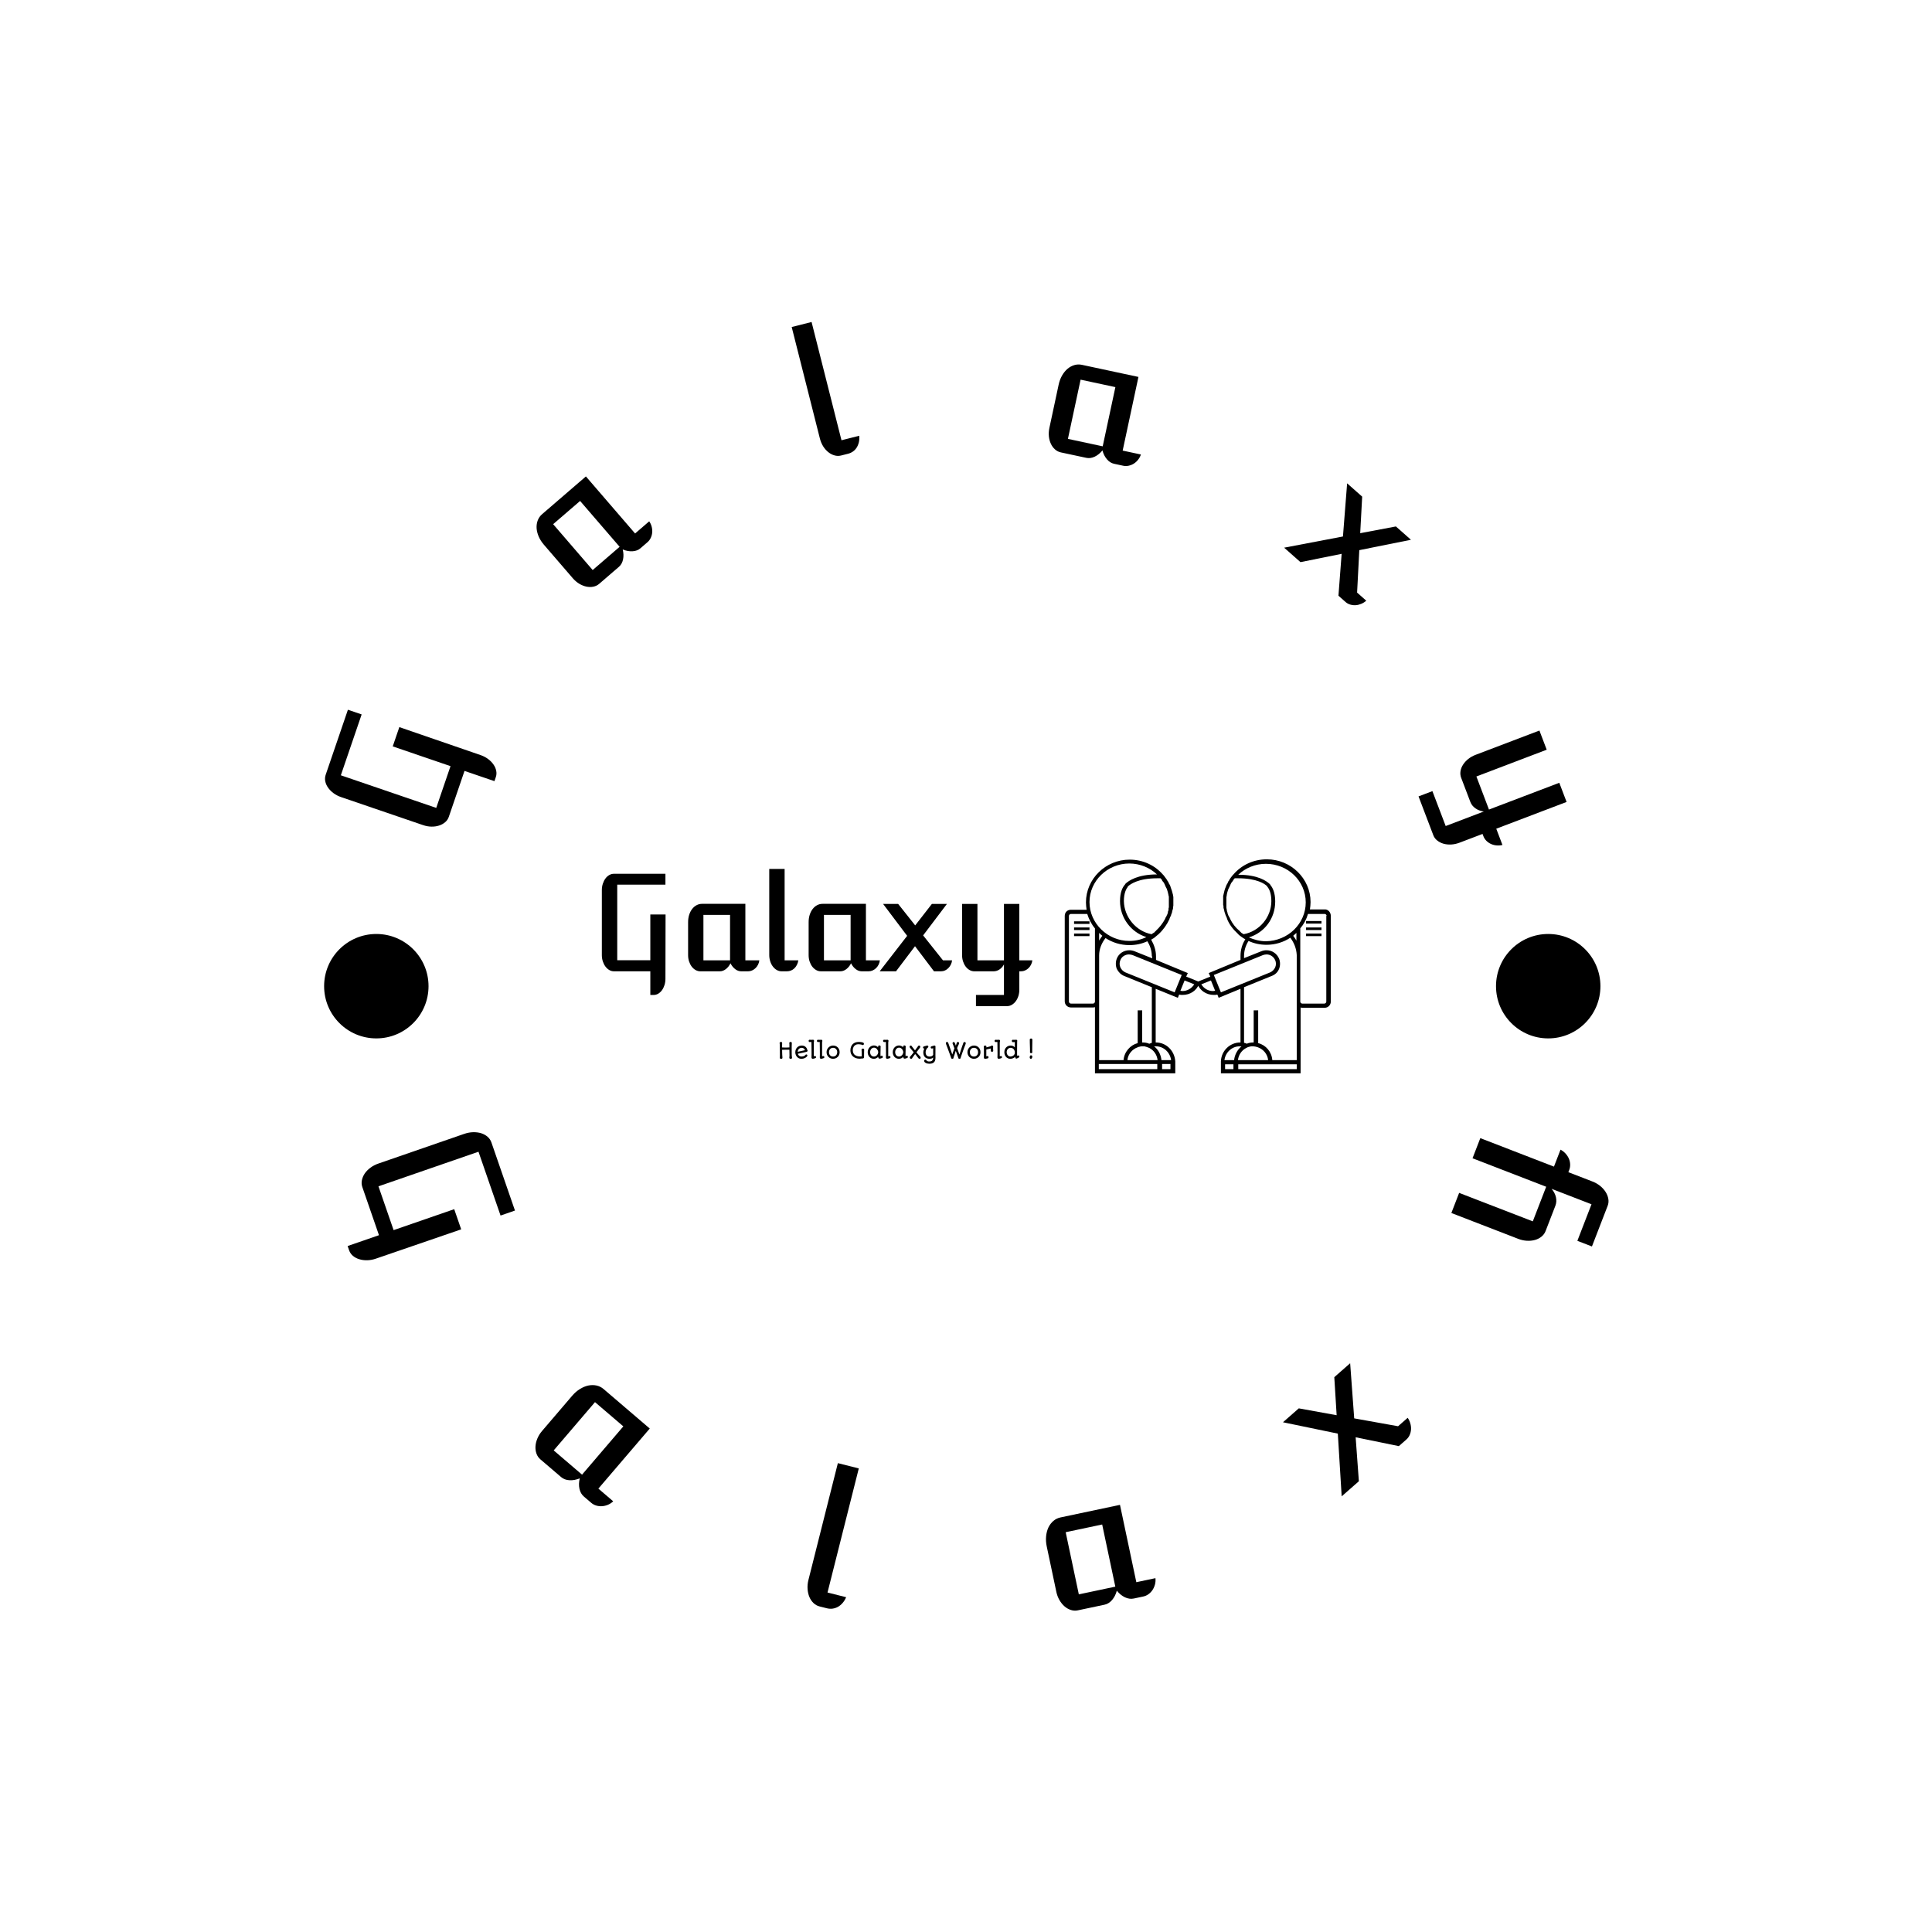 <svg xmlns="http://www.w3.org/2000/svg" version="1.1" xmlns:xlink="http://www.w3.org/1999/xlink" xmlns:svgjs="http://svgjs.dev/svgjs" width="1500" height="1500" viewBox="0 0 1500 1500"><rect width="1500" height="1500" fill="#ffffff"></rect><g transform="matrix(0.667,0,0,0.667,250,250)"><svg viewBox="0 0 280 280" data-background-color="#030000" preserveAspectRatio="xMidYMid meet" height="1500" width="1500" xmlns="http://www.w3.org/2000/svg" xmlns:xlink="http://www.w3.org/1999/xlink"><g id="tight-bounds" transform="matrix(1,0,0,1,0,0)"><svg viewBox="0 0 280 280" height="280" width="280"><g><svg viewBox="0 0 280 280" height="280" width="280"><g transform="matrix(1,0,0,1,60.804,116.75)"><svg viewBox="0 0 158.392 46.499" height="46.499" width="158.392"><g><svg viewBox="0 0 268.196 78.735" height="46.499" width="158.392"><g transform="matrix(1,0,0,1,0,3.528)"><svg viewBox="0 0 158.392 71.678" height="71.678" width="158.392"><g id="textblocktransform"><svg viewBox="0 0 158.392 71.678" height="71.678" width="158.392" id="textblock"><g><svg viewBox="0 0 158.392 50.485" height="50.485" width="158.392"><g transform="matrix(1,0,0,1,0,0)"><svg width="158.392" viewBox="4.88 -38.84 163.3 52.05" height="50.485" data-palette-color="#f9f6f2"><g class="wordmark-text-0" data-fill-palette-color="primary" id="text-0"><path d="M4.88-6.15L4.88-30.79Q4.88-32.08 5.25-33.22 5.62-34.35 6.24-35.19 6.86-36.04 7.69-36.51 8.52-36.99 9.47-36.99L9.47-36.99 29-36.99 29-32.86 10.72-32.86 10.72-4.2 23.27-4.2 23.27-21.56 29.05-21.56 29 2.86Q29 4.1 28.65 5.21 28.3 6.32 27.69 7.17 27.08 8.01 26.25 8.5 25.42 8.98 24.49 8.98L24.49 8.98 23.27 8.98 23.27 0 9.47 0Q8.52 0 7.69-0.49 6.86-0.98 6.24-1.81 5.62-2.64 5.25-3.76 4.88-4.88 4.88-6.15L4.88-6.15ZM37.6-6.13L37.6-18.68Q37.6-20.14 38-21.41 38.4-22.68 39.11-23.61 39.82-24.54 40.78-25.06 41.75-25.59 42.87-25.59L42.87-25.59 59.32-25.59 59.32-4.17 64.62-4.17Q64.52-3.32 64.15-2.55 63.77-1.78 63.19-1.22 62.62-0.66 61.89-0.33 61.15 0 60.35 0L60.35 0 57.74 0Q56.54 0 55.47-0.82 54.39-1.64 53.68-3.03L53.68-3.03Q52.98-1.64 51.9-0.82 50.83 0 49.63 0L49.63 0 42.23 0Q41.28 0 40.43-0.49 39.57-0.98 38.95-1.81 38.33-2.64 37.96-3.75 37.6-4.86 37.6-6.13L37.6-6.13ZM43.41-4.17L53.51-4.17 53.51-21.39 43.41-21.39 43.41-4.17ZM68.38-6.2L68.38-38.84 74.21-38.84 74.21-4.17 79.41-4.17Q79.27-3.2 78.86-2.42 78.46-1.64 77.89-1.1 77.31-0.56 76.59-0.28 75.87 0 75.09 0L75.09 0 73.04 0Q72.09 0 71.24-0.49 70.38-0.98 69.75-1.82 69.11-2.66 68.75-3.78 68.38-4.91 68.38-6.2L68.38-6.2ZM83.32-6.13L83.32-18.68Q83.32-20.14 83.72-21.41 84.12-22.68 84.83-23.61 85.54-24.54 86.5-25.06 87.47-25.59 88.59-25.59L88.59-25.59 105.05-25.59 105.05-4.17 110.34-4.17Q110.25-3.32 109.87-2.55 109.49-1.78 108.92-1.22 108.34-0.66 107.61-0.33 106.88 0 106.07 0L106.07 0 103.46 0Q102.26 0 101.19-0.82 100.11-1.64 99.41-3.03L99.41-3.03Q98.7-1.64 97.62-0.82 96.55 0 95.35 0L95.35 0 87.96 0Q87 0 86.15-0.49 85.3-0.98 84.67-1.81 84.05-2.64 83.68-3.75 83.32-4.86 83.32-6.13L83.32-6.13ZM89.13-4.17L99.24-4.17 99.24-21.39 89.13-21.39 89.13-4.17ZM110.27 0L120.69-13.45 111.56-25.56 117.28-25.56 123.74-17.41 130.07-25.56 135.78-25.56 126.75-13.62 134.27-4.17 137.73-4.17Q137.64-3.32 137.27-2.56 136.9-1.81 136.35-1.25 135.81-0.68 135.09-0.34 134.37 0 133.58 0L133.58 0 130.87 0 123.67-9.52 116.47 0 110.27 0ZM141.52-6.2L141.52-25.56 147.35-25.56 147.35-4.17 157.41-4.17 157.41-25.56 163.24-25.56 163.24-4.17 168.18-4.17Q168.08-3.32 167.7-2.55 167.32-1.78 166.75-1.22 166.17-0.66 165.44-0.33 164.71 0 163.9 0L163.9 0 163.24 0 163.24 6.96Q163.24 8.25 162.88 9.39 162.51 10.52 161.88 11.36 161.24 12.21 160.4 12.71 159.56 13.21 158.61 13.21L158.61 13.21 146.79 13.21 146.79 8.98 157.41 8.98 157.41-2.61Q156.75-1.39 155.71-0.7 154.68 0 153.5 0L153.5 0 146.15 0Q145.2 0 144.35-0.49 143.49-0.98 142.87-1.82 142.25-2.66 141.88-3.78 141.52-4.91 141.52-6.2L141.52-6.2Z" fill="#000000" data-fill-palette-color="primary"></path></g></svg></g></svg></g><g transform="matrix(1,0,0,1,65.4,62.403)"><svg viewBox="0 0 92.992 9.275" height="9.275" width="92.992"><g transform="matrix(1,0,0,1,0,0)"><svg width="92.992" viewBox="4.83 -46.39 587.16 58.57" height="9.275" data-palette-color="#f9f7f3"><path d="M5.35-1.81L5.35-1.81Q5.35-3.05 5.43-4.27 5.52-5.49 5.52-6.88L5.52-6.88Q5.52-7.28 5.52-7.78 5.52-8.28 5.51-9.27 5.49-10.25 5.47-11.93 5.44-13.6 5.41-16.36 5.37-19.12 5.32-23.16 5.27-27.2 5.2-32.91L5.2-32.91Q5.2-33.59 5.02-34.29 4.83-34.99 4.83-35.77L4.83-35.77Q4.83-36.4 4.99-36.89 5.15-37.38 5.58-37.72 6.01-38.06 6.71-38.24 7.42-38.43 8.52-38.43L8.52-38.43Q9.08-38.43 9.5-38.2 9.91-37.96 10.19-37.59 10.47-37.21 10.61-36.74 10.74-36.28 10.74-35.82L10.74-35.82Q10.74-34.72 10.67-33.58 10.6-32.45 10.6-31.01L10.6-31.01 10.6-25.61Q13.13-25.54 15.48-25.46 17.82-25.39 20.36-25.39L20.36-25.39Q22.12-25.39 23.88-25.52 25.63-25.66 27.56-25.71L27.56-25.71Q27.56-26.17 27.58-26.75 27.59-27.32 27.59-28.15 27.59-28.98 27.59-30.13 27.59-31.27 27.59-32.91L27.59-32.91Q27.59-33.62 27.44-34.33 27.29-35.03 27.29-35.77L27.29-35.77Q27.29-36.4 27.45-36.89 27.61-37.38 28.04-37.72 28.47-38.06 29.19-38.24 29.91-38.43 31.01-38.43L31.01-38.43Q31.59-38.43 32.01-38.16 32.42-37.89 32.68-37.49 32.93-37.08 33.04-36.63 33.15-36.18 33.15-35.82L33.15-35.82Q33.15-33.96 33.04-32.09 32.93-30.22 32.89-28.15L32.89-28.15Q32.89-26.46 32.89-24.78 32.89-23.1 32.9-21.31 32.91-19.53 32.91-17.6 32.91-15.67 32.91-13.55L32.91-13.55Q32.91-11.08 32.97-9.39 33.03-7.69 33.12-6.53 33.2-5.37 33.3-4.66 33.4-3.96 33.47-3.47L33.47-3.47Q33.54-3.05 33.59-2.66 33.64-2.27 33.64-1.83L33.64-1.83Q33.64-1.27 33.51-0.81 33.37-0.34 33.04-0.01 32.71 0.32 32.15 0.51 31.59 0.71 30.74 0.71L30.74 0.71Q29.76 0.71 29.13 0.55 28.49 0.39 28.11 0.06 27.73-0.27 27.58-0.73 27.42-1.2 27.42-1.83L27.42-1.83Q27.42-3.1 27.6-4.35 27.78-5.59 27.78-6.91L27.78-6.91Q27.78-10.11 27.67-13.38 27.56-16.65 27.54-20.41L27.54-20.41Q25.81-20.43 23.56-20.42 21.31-20.41 18.98-20.37 16.65-20.34 14.47-20.28 12.28-20.21 10.64-20.19L10.64-20.19Q10.69-16.26 10.77-13.59 10.84-10.91 10.91-9.14 10.99-7.37 11.07-6.31 11.16-5.25 11.23-4.57L11.23-4.57Q11.3-3.91 11.34-3.3 11.38-2.69 11.38-1.81L11.38-1.81Q11.38-1.25 11.25-0.79 11.13-0.34 10.8 0 10.47 0.34 9.92 0.52 9.38 0.71 8.5 0.71L8.5 0.71Q7.52 0.71 6.91 0.55 6.3 0.39 5.94 0.07 5.59-0.24 5.47-0.71 5.35-1.17 5.35-1.81ZM47.19-11.01L47.19-11.01Q47.65-9.18 48.57-7.95 49.48-6.71 50.63-5.96 51.78-5.2 53.06-4.87 54.34-4.54 55.56-4.54L55.56-4.54Q57.47-4.54 58.96-4.87 60.45-5.2 61.51-5.68 62.57-6.15 63.23-6.67 63.89-7.18 64.16-7.57L64.16-7.57Q64.4-7.93 64.71-8.26 65.01-8.59 65.37-8.85 65.72-9.11 66.07-9.25 66.43-9.4 66.75-9.4L66.75-9.4Q67.97-9.4 68.64-8.68 69.31-7.96 69.31-6.74L69.31-6.74Q69.31-6.27 68.97-5.57 68.63-4.86 67.7-4L67.7-4Q66.67-3.05 65.41-2.2 64.16-1.34 62.64-0.7 61.13-0.05 59.36 0.33 57.59 0.71 55.54 0.71L55.54 0.71Q53.12 0.71 51.12 0.06 49.12-0.59 47.53-1.7 45.94-2.81 44.77-4.27 43.6-5.74 42.82-7.4 42.04-9.06 41.65-10.82 41.26-12.57 41.26-14.23L41.26-14.23Q41.26-17.85 42.43-20.76 43.6-23.68 45.65-25.76 47.7-27.83 50.51-28.96 53.32-30.08 56.59-30.08L56.59-30.08Q58.93-30.08 60.98-29.38 63.03-28.69 64.63-27.43 66.23-26.17 67.32-24.43 68.41-22.68 68.85-20.58L68.85-20.58Q69.33-20.17 69.57-19.49 69.8-18.82 69.8-18.16L69.8-18.16Q69.8-17.07 69.05-16.37 68.31-15.67 67.19-15.41L67.19-15.41Q64.72-14.77 62.25-14.23 59.79-13.7 57.3-13.18 54.81-12.67 52.28-12.13 49.75-11.6 47.19-11.01ZM46.77-15.53L46.77-15.53Q50.93-16.5 55.17-17.36 59.42-18.21 63.82-19.26L63.82-19.26Q63.4-20.39 62.69-21.4 61.98-22.41 61.03-23.17 60.08-23.93 58.92-24.37 57.76-24.8 56.42-24.8L56.42-24.8Q54.34-24.8 52.65-24.13 50.95-23.46 49.7-22.25 48.46-21.04 47.7-19.32 46.95-17.6 46.77-15.53ZM78.9-2.51L78.9-2.51Q78.9-4.03 78.97-5.71L78.97-5.71Q79.02-6.59 79.05-7.7 79.07-8.81 79.07-9.91L79.07-9.91Q79.07-10.64 79.06-12.24 79.05-13.84 79.04-16.04 79.02-18.24 78.99-20.92 78.95-23.61 78.91-26.53 78.88-29.44 78.84-32.47 78.8-35.5 78.75-38.4L78.75-38.4Q77.8-38.38 76.83-38.29 75.85-38.21 74.82-38.21L74.82-38.21Q74.38-38.21 73.93-38.35 73.48-38.5 73.12-38.81 72.75-39.11 72.5-39.62 72.26-40.14 72.26-40.87L72.26-40.87Q72.26-42.16 72.96-42.83 73.65-43.51 74.58-43.51L74.58-43.51Q75.43-43.51 76.26-43.41 77.09-43.31 78.02-43.31L78.02-43.31Q78.71-43.31 79.22-43.33 79.73-43.36 80.21-43.4 80.68-43.43 81.22-43.47 81.76-43.51 82.51-43.51L82.51-43.51Q83.54-43.51 84.19-42.86 84.83-42.21 84.83-40.87L84.83-40.87Q84.83-40.38 84.75-39.92 84.66-39.45 84.55-38.99 84.44-38.53 84.36-38.05 84.27-37.57 84.25-37.08L84.25-37.08 84.25-5.08Q85.25-5.37 85.85-5.52 86.45-5.66 86.88-5.66L86.88-5.66Q89.45-5.66 89.45-2.98L89.45-2.98Q89.45-1.88 88.7-1.28 87.96-0.68 86.57-0.34L86.57-0.34 84.13 0.29Q83.3 0.56 82.83 0.63 82.37 0.71 81.83 0.71L81.83 0.71Q81.05 0.71 80.5 0.42 79.95 0.12 79.6-0.35 79.24-0.83 79.07-1.39 78.9-1.95 78.9-2.51ZM98.19-2.51L98.19-2.51Q98.19-4.03 98.26-5.71L98.26-5.71Q98.31-6.59 98.33-7.7 98.36-8.81 98.36-9.91L98.36-9.91Q98.36-10.64 98.34-12.24 98.33-13.84 98.32-16.04 98.31-18.24 98.27-20.92 98.23-23.61 98.2-26.53 98.16-29.44 98.12-32.47 98.09-35.5 98.04-38.4L98.04-38.4Q97.09-38.38 96.11-38.29 95.13-38.21 94.11-38.21L94.11-38.21Q93.67-38.21 93.22-38.35 92.77-38.5 92.4-38.81 92.03-39.11 91.79-39.62 91.55-40.14 91.55-40.87L91.55-40.87Q91.55-42.16 92.24-42.83 92.94-43.51 93.86-43.51L93.86-43.51Q94.72-43.51 95.55-43.41 96.38-43.31 97.31-43.31L97.31-43.31Q97.99-43.31 98.5-43.33 99.02-43.36 99.49-43.4 99.97-43.43 100.51-43.47 101.04-43.51 101.8-43.51L101.8-43.51Q102.82-43.51 103.47-42.86 104.12-42.21 104.12-40.87L104.12-40.87Q104.12-40.38 104.03-39.92 103.95-39.45 103.84-38.99 103.73-38.53 103.64-38.05 103.56-37.57 103.53-37.08L103.53-37.08 103.53-5.08Q104.53-5.37 105.13-5.52 105.73-5.66 106.17-5.66L106.17-5.66Q108.73-5.66 108.73-2.98L108.73-2.98Q108.73-1.88 107.99-1.28 107.24-0.68 105.85-0.34L105.85-0.34 103.41 0.29Q102.58 0.56 102.12 0.63 101.65 0.71 101.12 0.71L101.12 0.71Q100.33 0.71 99.78 0.42 99.24 0.12 98.88-0.35 98.53-0.83 98.36-1.39 98.19-1.95 98.19-2.51ZM113.93-14.72L113.93-14.72Q113.93-17.9 115.11-20.69 116.3-23.49 118.36-25.57 120.42-27.66 123.18-28.87 125.94-30.08 129.09-30.08L129.09-30.08Q132.53-30.08 135.33-28.87 138.12-27.66 140.11-25.57 142.1-23.49 143.18-20.69 144.25-17.9 144.25-14.72L144.25-14.72Q144.25-12.4 143.7-10.35 143.15-8.3 142.15-6.59 141.15-4.88 139.75-3.53 138.34-2.17 136.66-1.23 134.98-0.29 133.06 0.21 131.14 0.71 129.09 0.71L129.09 0.71Q126.02 0.71 123.26-0.4 120.5-1.51 118.42-3.53 116.35-5.54 115.14-8.39 113.93-11.23 113.93-14.72ZM119.57-14.72L119.57-14.72Q119.57-12.4 120.23-10.52 120.89-8.64 122.12-7.31 123.35-5.98 125.11-5.26 126.87-4.54 129.07-4.54L129.07-4.54Q131.02-4.54 132.75-5.2 134.49-5.86 135.79-7.14 137.1-8.42 137.87-10.33 138.64-12.23 138.64-14.72L138.64-14.72Q138.64-16.77 137.99-18.62 137.34-20.46 136.12-21.83 134.9-23.19 133.12-24 131.34-24.8 129.07-24.8L129.07-24.8Q126.8-24.8 125.04-24 123.28-23.19 122.06-21.83 120.84-20.46 120.2-18.62 119.57-16.77 119.57-14.72ZM169.3-18.46L169.3-18.46Q169.3-23.46 170.74-27.2 172.18-30.93 174.72-33.42 177.26-35.91 180.72-37.16 184.19-38.4 188.27-38.4L188.27-38.4Q189.32-38.4 190.63-38.37 191.95-38.33 193.33-38.18 194.71-38.04 196.05-37.77 197.4-37.5 198.54-37.06L198.54-37.06Q199.45-36.72 200.06-36.08 200.67-35.45 200.67-34.25L200.67-34.25Q200.67-32.86 199.97-32.02 199.28-31.18 198.35-31.18L198.35-31.18Q198.15-31.18 197.84-31.23 197.52-31.27 197.3-31.4L197.3-31.4Q196.35-31.91 194.99-32.23 193.64-32.54 192.2-32.74 190.76-32.93 189.39-33.01 188.02-33.08 187.05-33.08L187.05-33.08Q185.7-33.08 184.29-32.75 182.87-32.42 181.52-31.71 180.16-31.01 178.95-29.91 177.74-28.81 176.84-27.29 175.94-25.78 175.4-23.82 174.86-21.85 174.86-19.41L174.86-19.41Q174.86-16.55 175.53-14.36 176.21-12.16 177.38-10.53 178.55-8.91 180.14-7.8 181.72-6.69 183.57-6.01 185.41-5.32 187.41-5.03 189.41-4.74 191.42-4.74L191.42-4.74Q192.29-4.74 193.41-4.77 194.52-4.81 195.61-5L195.61-5Q195.61-7.4 195.6-9.08 195.59-10.77 195.57-12.08 195.54-13.4 195.51-14.5 195.47-15.6 195.42-16.85L195.42-16.85Q195.42-17.72 195.3-18.62 195.18-19.51 195.18-20.53L195.18-20.53Q195.18-20.9 195.33-21.33 195.49-21.75 195.85-22.13 196.2-22.51 196.79-22.77 197.37-23.02 198.25-23.02L198.25-23.02Q199.69-23.02 200.49-22.35 201.28-21.68 201.28-20.53L201.28-20.53Q201.28-20.04 201.25-19.59 201.23-19.14 201.23-18.63L201.23-18.63Q201.21-17.85 201.17-16.74 201.13-15.63 201.11-13.9 201.08-12.18 201.06-9.73 201.03-7.28 201.03-3.86L201.03-3.86Q201.01-2.47 200.67-1.68 200.33-0.9 199.74-0.52 199.15-0.15 198.39-0.07 197.62 0 196.79 0L196.79 0Q196.08 0 195.3 0.07 194.52 0.15 193.71 0.24 192.9 0.34 192.14 0.42 191.37 0.49 190.68 0.49L190.68 0.49Q185.48 0.49 181.49-1.05 177.5-2.59 174.79-5.19 172.08-7.79 170.69-11.22 169.3-14.65 169.3-18.46ZM209.5-14.65L209.5-14.65Q209.5-17.97 210.63-20.83 211.75-23.68 213.72-25.78 215.68-27.88 218.33-29.08 220.98-30.27 224.05-30.27L224.05-30.27Q225.62-30.27 227.05-29.91 228.47-29.54 229.71-28.94 230.94-28.34 231.93-27.59 232.92-26.83 233.63-26.03L233.63-26.03Q233.6-26.37 233.6-26.76 233.6-27.15 233.6-27.44L233.6-27.44Q233.6-28.05 233.77-28.58 233.94-29.1 234.31-29.49 234.67-29.88 235.24-30.11 235.8-30.35 236.6-30.35L236.6-30.35Q237.29-30.35 237.84-30.09 238.39-29.83 238.78-29.46 239.17-29.08 239.39-28.65 239.61-28.22 239.61-27.88L239.61-27.88Q239.61-27.05 239.52-26.21 239.44-25.37 239.39-24.51L239.39-24.51Q239.39-21.83 239.35-19.76 239.31-17.7 239.26-15.97L239.26-15.97Q239.22-14.79 239.19-13.54 239.17-12.28 239.17-11.23L239.17-11.23Q239.17-8.86 239.17-7.47 239.17-6.08 239.29-5.44L239.29-5.44Q239.51-5.49 239.94-5.66 240.36-5.83 240.73-6.03L240.73-6.03Q241.07-6.15 241.41-6.27 241.75-6.4 242.27-6.4L242.27-6.4Q242.85-6.4 243.29-6.14 243.73-5.88 244.04-5.48 244.34-5.08 244.49-4.58 244.64-4.08 244.64-3.61L244.64-3.61Q244.64-2.95 244.32-2.28 244-1.61 243.15-1.32L243.15-1.32Q242.41-1.05 241.66-0.76 240.9-0.46 240.13-0.22 239.36 0.02 238.59 0.2 237.82 0.37 237.02 0.37L237.02 0.37Q236.07 0.37 235.46-0.02 234.85-0.42 234.5-1.04 234.16-1.66 234.02-2.42 233.87-3.17 233.84-3.91L233.84-3.91Q233.09-2.95 232.01-2.12 230.94-1.29 229.65-0.66 228.35-0.02 226.87 0.34 225.4 0.71 223.84 0.71L223.84 0.71Q220.66 0.71 218.02-0.45 215.39-1.61 213.5-3.67 211.6-5.74 210.55-8.54 209.5-11.35 209.5-14.65ZM215.12-14.65L215.12-14.65Q215.12-12.67 215.72-10.84 216.32-9.01 217.45-7.6 218.59-6.2 220.25-5.37 221.91-4.54 224.01-4.54L224.01-4.54Q226.08-4.54 227.77-5.35 229.45-6.15 230.71-7.45 231.96-8.74 232.77-10.34 233.58-11.94 233.87-13.55L233.87-13.55 233.87-15.7Q233.6-17.19 232.86-18.85 232.11-20.51 230.9-21.91 229.69-23.32 228.01-24.23 226.33-25.15 224.2-25.15L224.2-25.15Q222.2-25.15 220.54-24.33 218.88-23.51 217.67-22.08 216.46-20.65 215.79-18.75 215.12-16.85 215.12-14.65ZM251.84-2.51L251.84-2.51Q251.84-4.03 251.91-5.71L251.91-5.71Q251.96-6.59 251.98-7.7 252.01-8.81 252.01-9.91L252.01-9.91Q252.01-10.64 251.99-12.24 251.98-13.84 251.97-16.04 251.96-18.24 251.92-20.92 251.88-23.61 251.85-26.53 251.81-29.44 251.77-32.47 251.74-35.5 251.69-38.4L251.69-38.4Q250.74-38.38 249.76-38.29 248.78-38.21 247.76-38.21L247.76-38.21Q247.32-38.21 246.87-38.35 246.42-38.5 246.05-38.81 245.68-39.11 245.44-39.62 245.19-40.14 245.19-40.87L245.19-40.87Q245.19-42.16 245.89-42.83 246.59-43.51 247.51-43.51L247.51-43.51Q248.37-43.51 249.2-43.41 250.03-43.31 250.96-43.31L250.96-43.31Q251.64-43.31 252.15-43.33 252.67-43.36 253.14-43.4 253.62-43.43 254.15-43.47 254.69-43.51 255.45-43.51L255.45-43.51Q256.47-43.51 257.12-42.86 257.77-42.21 257.77-40.87L257.77-40.87Q257.77-40.38 257.68-39.92 257.6-39.45 257.49-38.99 257.38-38.53 257.29-38.05 257.21-37.57 257.18-37.08L257.18-37.08 257.18-5.08Q258.18-5.37 258.78-5.52 259.38-5.66 259.82-5.66L259.82-5.66Q262.38-5.66 262.38-2.98L262.38-2.98Q262.38-1.88 261.64-1.28 260.89-0.68 259.5-0.34L259.5-0.34 257.06 0.29Q256.23 0.56 255.77 0.63 255.3 0.71 254.77 0.71L254.77 0.71Q253.98 0.71 253.43 0.42 252.89 0.12 252.53-0.35 252.18-0.83 252.01-1.39 251.84-1.95 251.84-2.51ZM267.7-14.65L267.7-14.65Q267.7-17.97 268.83-20.83 269.95-23.68 271.91-25.78 273.88-27.88 276.53-29.08 279.18-30.27 282.25-30.27L282.25-30.27Q283.82-30.27 285.24-29.91 286.67-29.54 287.9-28.94 289.14-28.34 290.13-27.59 291.12-26.83 291.82-26.03L291.82-26.03Q291.8-26.37 291.8-26.76 291.8-27.15 291.8-27.44L291.8-27.44Q291.8-28.05 291.97-28.58 292.14-29.1 292.51-29.49 292.87-29.88 293.43-30.11 294-30.35 294.8-30.35L294.8-30.35Q295.49-30.35 296.03-30.09 296.58-29.83 296.97-29.46 297.37-29.08 297.58-28.65 297.8-28.22 297.8-27.88L297.8-27.88Q297.8-27.05 297.72-26.21 297.63-25.37 297.58-24.51L297.58-24.51Q297.58-21.83 297.55-19.76 297.51-17.7 297.46-15.97L297.46-15.97Q297.41-14.79 297.39-13.54 297.37-12.28 297.37-11.23L297.37-11.23Q297.37-8.86 297.37-7.47 297.37-6.08 297.49-5.44L297.49-5.44Q297.71-5.49 298.13-5.66 298.56-5.83 298.93-6.03L298.93-6.03Q299.27-6.15 299.61-6.27 299.95-6.4 300.47-6.4L300.47-6.4Q301.05-6.4 301.49-6.14 301.93-5.88 302.24-5.48 302.54-5.08 302.69-4.58 302.83-4.08 302.83-3.61L302.83-3.61Q302.83-2.95 302.52-2.28 302.2-1.61 301.34-1.32L301.34-1.32Q300.61-1.05 299.86-0.76 299.1-0.46 298.33-0.22 297.56 0.02 296.79 0.2 296.02 0.37 295.22 0.37L295.22 0.37Q294.26 0.37 293.65-0.02 293.04-0.42 292.7-1.04 292.36-1.66 292.21-2.42 292.07-3.17 292.04-3.91L292.04-3.91Q291.29-2.95 290.21-2.12 289.14-1.29 287.84-0.66 286.55-0.02 285.07 0.34 283.6 0.71 282.03 0.71L282.03 0.71Q278.86 0.71 276.22-0.45 273.59-1.61 271.69-3.67 269.8-5.74 268.75-8.54 267.7-11.35 267.7-14.65ZM273.32-14.65L273.32-14.65Q273.32-12.67 273.92-10.84 274.51-9.01 275.65-7.6 276.78-6.2 278.44-5.37 280.1-4.54 282.2-4.54L282.2-4.54Q284.28-4.54 285.96-5.35 287.65-6.15 288.91-7.45 290.16-8.74 290.97-10.34 291.77-11.94 292.07-13.55L292.07-13.55 292.07-15.7Q291.8-17.19 291.05-18.85 290.31-20.51 289.1-21.91 287.89-23.32 286.21-24.23 284.52-25.15 282.4-25.15L282.4-25.15Q280.4-25.15 278.74-24.33 277.08-23.51 275.87-22.08 274.66-20.65 273.99-18.75 273.32-16.85 273.32-14.65ZM307.27-2.12L307.27-2.12Q307.27-2.61 307.32-2.94 307.37-3.27 307.54-3.56 307.71-3.86 308.01-4.2 308.3-4.54 308.79-5.08L308.79-5.08Q309.25-5.59 309.92-6.34 310.6-7.08 311.51-8.19 312.43-9.3 313.62-10.86 314.82-12.43 316.36-14.55L316.36-14.55Q315.4-15.65 314.44-16.78 313.48-17.92 312.52-19.09L312.52-19.09Q311.5-20.39 310.46-21.66 309.42-22.92 308.37-24.12L308.37-24.12Q307.79-24.76 307.29-25.61 306.79-26.46 306.79-27.49L306.79-27.49Q306.79-28.03 307.04-28.5 307.3-28.98 307.7-29.32 308.1-29.66 308.62-29.87 309.13-30.08 309.62-30.08L309.62-30.08Q310.33-30.08 311.08-29.53 311.84-28.98 312.33-27.88L312.33-27.88 312.3-27.91 319.38-18.85 325.49-27.2 325.49-27.17Q325.76-27.64 326.05-28.15 326.34-28.66 326.75-29.09 327.15-29.52 327.67-29.8 328.2-30.08 328.91-30.08L328.91-30.08Q329.37-30.08 329.86-29.86 330.35-29.64 330.76-29.26 331.18-28.88 331.44-28.37 331.71-27.86 331.71-27.25L331.71-27.25Q331.71-26.76 331.4-26.11 331.08-25.46 330.63-24.79 330.18-24.12 329.69-23.51 329.2-22.9 328.88-22.51L328.88-22.51Q328.52-22.02 328.08-21.45 327.64-20.87 326.96-19.98 326.29-19.09 325.28-17.76 324.27-16.43 322.75-14.45L322.75-14.45Q324.44-12.35 325.67-10.89 326.9-9.42 327.89-8.34 328.88-7.25 329.72-6.37 330.57-5.49 331.47-4.57L331.47-4.57Q331.79-4.2 331.99-3.75 332.2-3.3 332.32-2.87 332.45-2.44 332.51-2.09 332.57-1.73 332.57-1.56L332.57-1.56Q332.57-0.46 331.91 0.12 331.25 0.71 329.66 0.71L329.66 0.71Q329.49 0.71 329.17 0.56 328.86 0.42 328.52 0.23 328.17 0.05 327.88-0.15 327.59-0.34 327.47-0.46L327.47-0.46Q326.73-1.32 326.21-1.98 325.68-2.64 325.23-3.23 324.78-3.83 324.33-4.47 323.88-5.1 323.27-5.92 322.66-6.74 321.8-7.81 320.95-8.89 319.7-10.38L319.7-10.38Q318.16-8.25 316.6-6.19 315.04-4.13 313.5-2L313.5-2Q313.38-1.64 313.13-1.16 312.89-0.68 312.52-0.27 312.16 0.15 311.63 0.43 311.11 0.71 310.4 0.71L310.4 0.71Q310.11 0.71 309.58 0.59 309.06 0.46 308.54 0.13 308.03-0.2 307.65-0.73 307.27-1.27 307.27-2.12ZM340.57 5.42L340.57 5.42Q340.57 5.03 340.73 4.54 340.89 4.05 341.24 3.63 341.6 3.2 342.16 2.91 342.72 2.61 343.53 2.61L343.53 2.61Q343.89 2.61 344.24 2.77 344.58 2.93 344.87 3.19 345.16 3.44 345.42 3.74 345.68 4.03 345.9 4.27L345.9 4.27Q346.63 5.18 347.41 5.71 348.19 6.25 349.03 6.53 349.87 6.81 350.8 6.9 351.73 6.98 352.76 6.98L352.76 6.98Q354.64 6.98 356.23 6.56 357.83 6.13 359.01 5.09 360.18 4.05 360.87 2.31 361.57 0.56 361.64-2.05L361.64-2.05Q361.64-2.1 361.63-2.15 361.62-2.2 361.62-2.25L361.62-2.25Q360.96-1.61 360.12-1.07 359.27-0.54 358.24-0.15 357.2 0.24 355.95 0.48 354.71 0.71 353.22 0.71L353.22 0.71Q350.31 0.71 347.68-0.07 345.04-0.85 343.04-2.64 341.04-4.42 339.85-7.26 338.67-10.11 338.67-14.26L338.67-14.26Q338.67-15.09 338.82-16.15 338.96-17.21 339.25-18.38 339.55-19.56 340-20.75 340.45-21.95 341.09-23.05L341.09-23.05Q340.96-23.02 340.85-23.02 340.74-23.02 340.62-23.02L340.62-23.02Q340.06-23.02 339.58-23.24 339.11-23.46 338.75-23.8 338.4-24.15 338.2-24.56 338.01-24.98 338.01-25.37L338.01-25.37Q338.01-26 338.2-26.5 338.4-27 338.88-27.4 339.35-27.81 340.13-28.11 340.91-28.42 342.09-28.66L342.09-28.66Q343.01-28.86 343.83-29.09 344.65-29.32 345.26-29.52L345.26-29.52Q346.07-29.76 346.69-29.92 347.31-30.08 347.95-30.08L347.95-30.08Q348.97-30.08 349.69-29.41 350.41-28.74 350.41-27.61L350.41-27.61Q350.41-27.05 350.2-26.43 350-25.81 349.31-25.32L349.31-25.32Q348.63-25.05 347.97-24.41 347.31-23.78 346.73-22.9 346.14-22.02 345.65-20.97 345.16-19.92 344.81-18.81 344.45-17.7 344.26-16.58 344.06-15.45 344.06-14.45L344.06-14.45Q344.06-11.67 344.81-9.75 345.55-7.84 346.8-6.65 348.04-5.47 349.68-4.96 351.32-4.44 353.12-4.44L353.12-4.44Q356.3-4.44 358.33-5.43 360.37-6.42 361.57-8.45L361.57-8.45 361.57-9.01 361.57-23.85Q361.2-23.73 360.79-23.61 360.37-23.49 359.97-23.39 359.57-23.29 359.23-23.23 358.88-23.17 358.66-23.17L358.66-23.17Q358.15-23.17 357.65-23.29 357.15-23.41 356.75-23.69 356.34-23.97 356.09-24.44 355.83-24.9 355.83-25.61L355.83-25.61Q355.83-26.78 356.44-27.5 357.05-28.22 358.42-28.44L358.42-28.44 362.2-29.52 362.18-29.49Q362.69-29.76 363.35-29.92 364.01-30.08 364.38-30.08L364.38-30.08Q364.65-30.08 365.1-30.03 365.55-29.98 365.98-29.72 366.4-29.47 366.72-28.88 367.04-28.3 367.04-27.25L367.04-27.25Q367.04-26.95 367.01-26.66 366.99-26.37 366.94-26.15L366.94-26.15Q366.94-26.15 366.94-26.05 366.94-25.95 366.93-25.39 366.92-24.83 366.92-23.63 366.92-22.44 366.9-20.24 366.89-18.04 366.87-14.66 366.84-11.28 366.82-6.35L366.82-6.35Q366.82-5.27 366.89-4.19 366.96-3.1 366.96-1.76L366.96-1.76Q366.96 2.32 365.9 5.02 364.84 7.71 362.92 9.3 361.01 10.89 358.35 11.54 355.69 12.18 352.51 12.18L352.51 12.18Q350.22 12.18 348.07 11.68 345.92 11.18 344.25 10.28 342.58 9.38 341.57 8.13 340.57 6.88 340.57 5.42ZM403.02-2.44L403.02-2.44Q402.09-4.98 401.09-7.76 400.09-10.55 399.05-13.34 398.01-16.14 397-18.87 395.99-21.61 395.07-24.08 394.16-26.56 393.35-28.69 392.55-30.81 391.94-32.4L391.94-32.4Q391.62-33.2 391.36-34.06 391.11-34.91 391.11-35.67L391.11-35.67Q391.11-38.33 394.08-38.33L394.08-38.33Q394.43-38.33 394.76-38.27 395.08-38.21 395.41-37.96 395.74-37.72 396.05-37.27 396.35-36.82 396.65-36.01L396.65-36.01Q398.55-30.69 399.99-26.61 401.43-22.53 402.54-19.36 403.65-16.19 404.47-13.75 405.29-11.3 405.95-9.28L405.95-9.28Q406.63-11.28 407.24-13.06 407.85-14.84 408.44-16.56 409.03-18.29 409.64-20.01 410.25-21.73 410.95-23.61L410.95-23.61Q410.76-23.97 410.5-24.66 410.25-25.34 409.95-26.17 409.66-27 409.34-27.91 409.03-28.81 408.72-29.65 408.41-30.49 408.16-31.16 407.9-31.84 407.71-32.23L407.71-32.23Q407.27-33.01 406.95-33.81 406.63-34.62 406.63-35.25L406.63-35.25Q406.63-36.84 407.29-37.51 407.95-38.18 409.56-38.18L409.56-38.18Q410.1-38.18 410.53-37.94 410.95-37.7 411.37-37 411.78-36.3 412.28-35.08 412.78-33.86 413.52-31.91L413.52-31.91Q413.69-31.49 413.85-30.83 414.01-30.18 414.18-29.74L414.18-29.74Q414.42-30.25 414.68-30.96 414.93-31.67 415.19-32.43 415.45-33.2 415.68-33.98 415.91-34.77 416.11-35.45L416.11-35.45Q416.2-35.91 416.39-36.43 416.57-36.94 416.9-37.37 417.23-37.79 417.75-38.07 418.28-38.35 419.11-38.35L419.11-38.35Q420.35-38.35 421.09-37.56 421.82-36.77 421.82-35.45L421.82-35.45Q421.82-34.77 421.53-34.02 421.23-33.28 420.84-32.52L420.84-32.52Q419.79-30.37 418.91-28.37 418.03-26.37 417.18-24.17L417.18-24.17Q417.74-22.71 418.29-21.22 418.84-19.73 419.46-17.97 420.08-16.21 420.84-14.06 421.6-11.91 422.57-9.13L422.57-9.13Q423.7-12.33 424.72-15.52 425.75-18.7 426.79-21.89 427.82-25.07 428.9-28.23 429.97-31.4 431.19-34.55L431.19-34.55 431.19-34.52Q431.34-35.25 431.57-35.94 431.8-36.62 432.17-37.13 432.54-37.65 433.09-37.95 433.63-38.26 434.42-38.26L434.42-38.26Q435.81-38.26 436.53-37.55 437.25-36.84 437.25-35.6L437.25-35.6Q437.25-35.16 437.2-34.79 437.15-34.42 437.06-34.07 436.98-33.72 436.83-33.34 436.69-32.96 436.49-32.5L436.49-32.5Q434.98-28.71 433.67-25.18 432.36-21.66 431.08-18.05 429.8-14.45 428.48-10.6 427.16-6.74 425.63-2.29L425.63-2.29Q425.68-2.17 425.65-2.1 425.63-2.03 425.63-1.9L425.63-1.9Q425.63-1.37 425.42-0.89 425.21-0.42 424.81-0.05 424.41 0.32 423.78 0.52 423.16 0.73 422.33 0.73L422.33 0.73Q421.67 0.73 421.26 0.52 420.84 0.32 420.59-0.01 420.33-0.34 420.17-0.76 420.01-1.17 419.91-1.59L419.91-1.59 419.91-1.56Q419.38-3.27 418.84-4.68 418.3-6.08 417.74-7.59L417.74-7.59Q416.86-10.03 415.97-12.68 415.08-15.33 414.15-17.82L414.15-17.82Q413.64-16.38 413.03-14.48 412.42-12.57 411.74-10.49 411.05-8.4 410.32-6.27 409.59-4.15 408.88-2.25L408.88-2.25Q408.93-2.03 408.93-1.81 408.93-1.59 408.93-1.51L408.93-1.51Q408.93-0.95 408.67-0.54 408.41-0.12 407.99 0.16 407.56 0.44 407 0.59 406.44 0.73 405.85 0.73L405.85 0.73Q405.02 0.73 404.51 0.4 404 0.07 403.69-0.42 403.39-0.9 403.24-1.45 403.09-2 403.02-2.44ZM441.2-14.72L441.2-14.72Q441.2-17.9 442.38-20.69 443.57-23.49 445.63-25.57 447.69-27.66 450.45-28.87 453.21-30.08 456.36-30.08L456.36-30.08Q459.8-30.08 462.6-28.87 465.39-27.66 467.38-25.57 469.37-23.49 470.45-20.69 471.52-17.9 471.52-14.72L471.52-14.72Q471.52-12.4 470.97-10.35 470.42-8.3 469.42-6.59 468.42-4.88 467.02-3.53 465.61-2.17 463.93-1.23 462.25-0.29 460.33 0.21 458.41 0.71 456.36 0.71L456.36 0.71Q453.29 0.71 450.53-0.4 447.77-1.51 445.69-3.53 443.62-5.54 442.41-8.39 441.2-11.23 441.2-14.72ZM446.84-14.72L446.84-14.72Q446.84-12.4 447.5-10.52 448.16-8.64 449.39-7.31 450.62-5.98 452.38-5.26 454.14-4.54 456.34-4.54L456.34-4.54Q458.29-4.54 460.02-5.2 461.76-5.86 463.06-7.14 464.37-8.42 465.14-10.33 465.91-12.23 465.91-14.72L465.91-14.72Q465.91-16.77 465.26-18.62 464.61-20.46 463.39-21.83 462.17-23.19 460.39-24 458.61-24.8 456.34-24.8L456.34-24.8Q454.07-24.8 452.31-24 450.55-23.19 449.33-21.83 448.11-20.46 447.47-18.62 446.84-16.77 446.84-14.72ZM479.41-2.17L479.41-2.17Q479.41-3.03 479.43-3.88 479.45-4.74 479.48-5.76L479.48-5.76 479.48-24.58Q479.48-25.27 479.33-25.96 479.19-26.66 479.19-27.42L479.19-27.42Q479.19-28.71 480.11-29.39 481.04-30.08 482.63-30.08L482.63-30.08Q483.31-30.08 483.82-29.85 484.34-29.61 484.68-29.25 485.02-28.88 485.19-28.42 485.36-27.95 485.36-27.47L485.36-27.47Q485.36-27.05 485.3-26.62 485.24-26.2 485.17-25.78L485.17-25.78Q488.9-26.71 491.53-27.47 494.15-28.22 495.64-28.71L495.64-28.71Q495.96-29.27 496.53-29.68 497.11-30.08 498.03-30.08L498.03-30.08Q499.38-30.08 500.17-29.38 500.96-28.69 500.96-27.64L500.96-27.64Q500.96-27.22 500.91-26.78 500.87-26.34 500.87-25.9L500.87-25.9Q500.72-24.41 500.8-22.88 500.89-21.34 501.01-19.78L501.01-19.78Q501.06-19.29 501.07-18.74 501.09-18.19 501.09-17.63L501.09-17.63Q501.09-17.04 500.79-16.65 500.5-16.26 500.05-16.03 499.6-15.8 499.06-15.7 498.52-15.6 498.01-15.6L498.01-15.6Q497.28-15.6 496.79-15.86 496.3-16.11 496-16.52 495.69-16.92 495.56-17.42 495.42-17.92 495.42-18.41L495.42-18.41Q495.42-19.53 495.45-20.69 495.47-21.85 495.49-23.24L495.49-23.24Q494.57-23.02 492.94-22.66 491.32-22.29 489.39-21.88L489.39-21.88Q488.29-21.61 487.22-21.37 486.14-21.14 485.05-20.9L485.05-20.9 485.05-4.96 485.78-5.18Q486.27-5.35 486.71-5.48 487.15-5.62 487.71-5.66L487.71-5.66Q488.17-5.62 488.62-5.44 489.07-5.27 489.43-4.96 489.78-4.64 490-4.16 490.22-3.69 490.22-3.08L490.22-3.08Q490.22-2.51 490.04-2 489.86-1.49 489.54-1.09 489.22-0.68 488.79-0.43 488.37-0.17 487.85-0.15L487.85-0.15Q487.51-0.1 486.93 0.01 486.34 0.12 485.56 0.27L485.56 0.27Q484.31 0.51 483.54 0.61 482.78 0.71 482.26 0.71L482.26 0.71Q481.7 0.71 481.18 0.52 480.65 0.34 480.26-0.02 479.87-0.39 479.64-0.93 479.41-1.46 479.41-2.17ZM510.95-2.51L510.95-2.51Q510.95-4.03 511.02-5.71L511.02-5.71Q511.07-6.59 511.09-7.7 511.12-8.81 511.12-9.91L511.12-9.91Q511.12-10.64 511.11-12.24 511.09-13.84 511.08-16.04 511.07-18.24 511.03-20.92 511-23.61 510.96-26.53 510.92-29.44 510.89-32.47 510.85-35.5 510.8-38.4L510.8-38.4Q509.85-38.38 508.87-38.29 507.89-38.21 506.87-38.21L506.87-38.21Q506.43-38.21 505.98-38.35 505.53-38.5 505.16-38.81 504.79-39.11 504.55-39.62 504.31-40.14 504.31-40.87L504.31-40.87Q504.31-42.16 505-42.83 505.7-43.51 506.63-43.51L506.63-43.51Q507.48-43.51 508.31-43.41 509.14-43.31 510.07-43.31L510.07-43.31Q510.75-43.31 511.26-43.33 511.78-43.36 512.25-43.4 512.73-43.43 513.27-43.47 513.8-43.51 514.56-43.51L514.56-43.51Q515.59-43.51 516.23-42.86 516.88-42.21 516.88-40.87L516.88-40.87Q516.88-40.38 516.79-39.92 516.71-39.45 516.6-38.99 516.49-38.53 516.4-38.05 516.32-37.57 516.29-37.08L516.29-37.08 516.29-5.08Q517.29-5.37 517.89-5.52 518.49-5.66 518.93-5.66L518.93-5.66Q521.49-5.66 521.49-2.98L521.49-2.98Q521.49-1.88 520.75-1.28 520-0.68 518.61-0.34L518.61-0.34 516.17 0.29Q515.34 0.56 514.88 0.63 514.41 0.71 513.88 0.71L513.88 0.71Q513.09 0.71 512.55 0.42 512 0.12 511.64-0.35 511.29-0.83 511.12-1.39 510.95-1.95 510.95-2.51ZM526.94-14.65L526.94-14.65Q526.94-17.97 528.05-20.79 529.16-23.61 531.12-25.67 533.09-27.73 535.77-28.91 538.46-30.08 541.61-30.08L541.61-30.08Q543.02-30.08 544.42-29.8 545.81-29.52 547.06-28.97 548.32-28.42 549.4-27.61 550.47-26.81 551.28-25.76L551.28-25.76Q551.28-26.39 551.28-27.56 551.28-28.74 551.26-30.35 551.25-31.96 551.23-33.94 551.2-35.91 551.18-38.13L551.18-38.13 549.1-38.13Q548.54-38.13 548-38.01 547.47-37.89 546.86-37.89L546.86-37.89Q546.42-37.89 545.97-38.1 545.51-38.31 545.16-38.68 544.81-39.06 544.57-39.61 544.34-40.16 544.34-40.87L544.34-40.87Q544.34-42.14 545-42.82 545.66-43.51 546.66-43.51L546.66-43.51Q546.91-43.51 547.25-43.49 547.59-43.48 548.03-43.36L548.03-43.36Q549.64-43.33 551.28-43.4 552.91-43.46 554.79-43.48L554.79-43.48Q555.82-43.48 556.4-42.77 556.99-42.07 556.99-40.89L556.99-40.89Q556.99-40.06 556.77-39.6L556.77-39.6Q556.72-38.01 556.7-35.68 556.67-33.35 556.65-30.71 556.62-28.08 556.61-25.34 556.6-22.61 556.59-20.23 556.57-17.85 556.57-16.02 556.57-14.18 556.57-13.35L556.57-13.35Q556.57-10.96 556.61-9.05 556.65-7.13 556.74-6.03L556.74-6.03 557.18-6.3Q557.7-6.59 558.17-6.81 558.65-7.03 559.21-7.08L559.21-7.08Q559.63-7.13 560.06-6.99 560.5-6.86 560.87-6.56 561.24-6.25 561.48-5.74 561.73-5.22 561.73-4.49L561.73-4.49Q561.73-3.47 561.18-2.84 560.63-2.22 560.04-1.98L560.04-1.98Q559.45-1.71 558.92-1.43 558.38-1.15 557.82-0.85L557.82-0.85Q556.99-0.42 556.22-0.02 555.45 0.37 554.86 0.37L554.86 0.37Q553.69 0.37 552.97-0.74 552.25-1.86 551.89-3.71L551.89-3.71Q550.91-2.71 549.66-1.9 548.42-1.1 547-0.51 545.59 0.07 544.04 0.39 542.49 0.71 540.92 0.71L540.92 0.71Q537.75 0.71 535.17-0.49 532.6-1.68 530.77-3.76 528.94-5.83 527.94-8.63 526.94-11.43 526.94-14.65ZM532.38-14.65L532.38-14.65Q532.38-12.72 532.99-10.9 533.6-9.08 534.76-7.67 535.92-6.25 537.58-5.4 539.24-4.54 541.34-4.54L541.34-4.54Q542.95-4.54 544.56-5.07 546.17-5.59 547.53-6.56 548.88-7.52 549.88-8.9 550.89-10.28 551.25-12.01L551.25-12.01Q551.25-13.01 551.25-13.65 551.25-14.28 551.24-14.73 551.23-15.19 551.23-15.56 551.23-15.94 551.23-16.43L551.23-16.43Q550.84-18.19 549.97-19.71 549.1-21.24 547.86-22.36 546.61-23.49 545.06-24.13 543.51-24.78 541.78-24.78L541.78-24.78Q539.75-24.78 538.03-24.05 536.31-23.32 535.05-21.98 533.8-20.65 533.09-18.79 532.38-16.92 532.38-14.65ZM589.06-12.33L589.06-12.33Q588.55-12.33 588.09-12.48 587.62-12.62 587.27-12.94 586.92-13.26 586.7-13.71 586.48-14.16 586.48-14.79L586.48-14.79Q586.48-15.36 586.55-15.91 586.62-16.46 586.62-17.07L586.62-17.07Q586.62-20.36 586.52-23.66 586.43-26.95 586.32-30.29 586.21-33.62 586.12-37 586.04-40.38 586.04-43.82L586.04-43.82Q586.04-44.34 586.21-44.8 586.38-45.26 586.74-45.62 587.11-45.97 587.71-46.18 588.31-46.39 589.16-46.39L589.16-46.39Q589.67-46.39 590.17-46.24 590.68-46.09 591.08-45.78 591.48-45.46 591.74-44.95 591.99-44.43 591.99-43.68L591.99-43.68Q591.99-42.6 591.97-40.86 591.94-39.11 591.92-36.93 591.9-34.74 591.85-32.23 591.8-29.71 591.77-27.1 591.75-24.49 591.72-21.9 591.7-19.31 591.7-16.99L591.7-16.99Q591.7-16.46 591.8-15.92 591.9-15.38 591.9-14.67L591.9-14.67Q591.9-13.53 591.11-12.93 590.33-12.33 589.06-12.33ZM585.91-2.1L585.91-2.1Q585.94-3.44 586.09-4.43 586.23-5.42 586.56-6.07 586.89-6.71 587.45-7.03 588.01-7.35 588.87-7.35L588.87-7.35Q590.11-7.35 590.99-6.64 591.87-5.93 591.87-4.54L591.87-4.54Q591.87-3.27 591.62-2.28 591.36-1.29 590.92-0.62 590.48 0.05 589.89 0.4 589.31 0.76 588.62 0.76L588.62 0.76Q587.97 0.76 587.45 0.46 586.94 0.17 586.6-0.26 586.26-0.68 586.09-1.18 585.91-1.68 585.91-2.1Z" opacity="1" transform="matrix(1,0,0,1,0,0)" fill="#000000" class="slogan-text-1" data-fill-palette-color="secondary" id="text-1"></path></svg></g></svg></g></svg></g></svg></g><g transform="matrix(1,0,0,1,170.31,0)"><svg viewBox="0 0 97.886 78.735" height="78.735" width="97.886"><g><svg xmlns="http://www.w3.org/2000/svg" xmlns:xlink="http://www.w3.org/1999/xlink" version="1.1" x="0" y="0" viewBox="3.6 11.7 82.8 66.6" enable-background="new 0 0 90 90" xml:space="preserve" height="78.735" width="97.886" class="icon-icon-0" data-fill-palette-color="accent" id="icon-0"><path fill="#000000" d="M78.7 30.9H83.5V31.7H78.7zM78.7 33.7H83.5V32.9H78.7zM78.7 35.6H83.5V34.8H78.7zM86.4 29.3V56C86.4 57 85.6 57.9 84.5 57.9H77.6C77.4 57.9 77.2 57.9 77 57.8V78.3H52.2V74.6C52.3 71.3 55 68.7 58.2 68.7H58.3V52L51.5 54.8 51.1 53.8C50.7 53.9 50.4 53.9 50 53.9 47.7 53.9 45.7 52.6 44.9 50.5L44.7 49.9 48.9 48.2 48.4 47.1 58.3 43V41.8C58.3 39.9 58.8 38.1 59.8 36.6 59.6 36.5 59.5 36.4 59.3 36.3L59.1 36.2 59 36.1C58.9 36 58.8 36 58.7 35.9 58.3 35.6 57.8 35.3 57.5 34.9L57.4 34.8C56 33.5 54.8 32 54.1 30.2V30.1C54 29.9 54 29.8 53.9 29.6 53.9 29.5 53.8 29.5 53.8 29.4 53.7 29.3 53.7 29.1 53.6 28.9 53.6 28.8 53.5 28.7 53.5 28.6 53.4 28.4 53.4 28.2 53.3 28 53.3 27.8 53.2 27.7 53.2 27.5 53.2 27.4 53.2 27.3 53.1 27.2 53.1 27 53 26.9 53 26.7V26.4C53 26.2 53 26.1 52.9 25.9V23.2C52.9 23.1 52.9 22.9 53 22.8V22.7C53.2 21.8 53.4 20.9 53.8 20.1V20C53.9 19.9 53.9 19.7 54 19.6 54 19.5 54.1 19.5 54.1 19.4 54.2 19.3 54.2 19.2 54.3 19.1 54.3 19 54.4 18.9 54.4 18.8S54.5 18.6 54.5 18.6C54.6 18.5 54.7 18.3 54.8 18.2V18.1C55.1 17.6 55.5 17.1 55.9 16.6L56.1 16.4C58.6 13.5 62.3 11.7 66.5 11.7 74 11.7 80.1 17.7 80.1 25 80.1 25.8 80 26.6 79.9 27.3H84.8C85.6 27.4 86.4 28.2 86.4 29.3M67.9 24.7C67.9 22.2 67.2 20.9 66.7 20.3 66.7 20.3 66.6 20.2 66.6 20.1L66.5 20C65.9 19.4 63.5 17.6 57.5 17.6H56.5C56.3 17.8 56.2 18 56 18.2V18.3C55.9 18.4 55.8 18.6 55.7 18.7 55.7 18.7 55.7 18.8 55.6 18.8 55.5 18.9 55.5 19 55.4 19.1 55.4 19.2 55.3 19.2 55.3 19.3S55.2 19.4 55.2 19.5C55.1 19.7 55 20 54.9 20.2 54.8 20.3 54.8 20.5 54.7 20.6S54.6 20.9 54.5 21C54.3 21.6 54.1 22.2 54 22.9V23C54 23.1 54 23.2 53.9 23.4V26.7C53.9 26.8 53.9 27 54 27.1V27.4C54 27.5 54.1 27.7 54.1 27.8S54.1 28 54.2 28.1C54.2 28.3 54.3 28.4 54.3 28.6 54.4 28.8 54.4 28.9 54.5 29.1 54.5 29.2 54.5 29.2 54.6 29.3S54.7 29.6 54.8 29.7C54.8 29.7 54.8 29.8 54.9 29.8 55 30 55 30.1 55.1 30.3 55.8 31.7 56.7 32.9 57.9 33.9 57.9 33.9 58 33.9 58 34L58.3 34.3 58.5 34.5C58.6 34.6 58.7 34.7 58.8 34.7 58.9 34.8 59 34.9 59.1 34.9S59.2 35 59.3 35C64.2 34.1 67.9 29.7 67.9 24.7M59.3 42.5L64.8 40.3C65.3 40.1 65.8 40 66.4 40 68.1 40 69.6 41 70.3 42.6 70.7 43.6 70.7 44.8 70.3 45.8S69.1 47.6 68 48L59.4 51.5V68.8C59.7 68.9 60 68.9 60.2 69.1 60.9 68.8 61.6 68.7 62.3 68.7H62.4V58.7H63.8V68.9C66.2 69.5 68 71.6 68.2 74.2H75.8V41.5C75.7 39.5 75 37.7 73.8 36.1 71.7 37.5 69.1 38.3 66.4 38.3 64.4 38.3 62.5 37.9 60.8 37.1 59.9 38.5 59.4 40.1 59.4 41.8V42.5zM75.7 37V34.6C75.4 34.9 75 35.2 74.7 35.5 75.1 36 75.4 36.5 75.7 37M63.7 70.2C63.5 70.1 63.3 70.1 63 70 62.8 70 62.6 69.9 62.3 69.9H61.6C61.1 70 60.6 70.1 60.1 70.4 58.7 71.1 57.7 72.5 57.5 74.2H66.9C66.7 72.3 65.4 70.8 63.7 70.2M50.4 52.6L49.1 49.4 46.1 50.6C46.9 51.9 48.2 52.7 49.8 52.7 50 52.7 50.2 52.6 50.4 52.6M67.5 46.9C68.2 46.6 68.8 46 69.1 45.3S69.4 43.8 69.1 43.1C68.6 42 67.6 41.3 66.4 41.3 66 41.3 65.6 41.4 65.3 41.5L50 47.7 52.2 53.1zM56.1 75.5H53.5V77H56.1zM56.3 74.2C56.5 72.5 57.3 71 58.6 69.9H58C55.6 69.9 53.6 71.8 53.3 74.2zM75.8 75.5H57.6V77H75.8zM78.6 25.1C78.6 18.5 73.1 13.1 66.2 13.1 62.9 13.1 59.8 14.4 57.6 16.5 63.8 16.5 66.4 18.5 67.3 19.3L67.4 19.4C67.5 19.5 67.6 19.6 67.6 19.7 68.3 20.5 69.1 22.1 69.1 24.8 69.1 30.1 65.8 34.5 60.9 36 62.5 36.7 64.3 37.2 66.2 37.2 73.1 37.1 78.6 31.7 78.6 25.1M85.1 29.3C85.1 29 84.8 28.7 84.5 28.7H79.3C78.8 30.4 78 31.9 76.9 33.2V56C76.9 56.3 77.2 56.6 77.5 56.6H84.4C84.7 56.6 85 56.3 85 56V29.3zM11.3 31.8H6.5V31H11.3zM11.3 32.9H6.5V33.7H11.3zM11.3 34.8H6.5V35.6H11.3zM5.5 27.4H10.4C10.3 26.6 10.2 25.9 10.2 25.1 10.2 17.8 16.3 11.8 23.8 11.8 28 11.8 31.7 13.6 34.2 16.5L34.4 16.7C34.8 17.2 35.1 17.7 35.5 18.2V18.3C35.6 18.4 35.7 18.6 35.8 18.7 35.8 18.8 35.9 18.9 35.9 18.9 35.9 19 36 19.1 36 19.2 36.1 19.3 36.1 19.4 36.2 19.5 36.2 19.6 36.3 19.6 36.3 19.7 36.4 19.8 36.4 20 36.5 20.1V20.2C36.8 21 37.1 21.9 37.3 22.8V22.9C37.3 23 37.3 23.2 37.4 23.3V26C37.4 26.2 37.4 26.3 37.3 26.5V26.8C37.3 27 37.3 27.1 37.2 27.3 37.2 27.4 37.2 27.5 37.1 27.6 37.1 27.8 37 27.9 37 28.1S36.9 28.5 36.8 28.7C36.8 28.8 36.7 28.9 36.7 29 36.7 29.2 36.6 29.3 36.5 29.5 36.5 29.6 36.4 29.6 36.4 29.7 36.3 29.9 36.3 30 36.2 30.2V30.3C35.4 32 34.3 33.6 32.9 34.9L32.8 35C32.4 35.3 32 35.7 31.6 36 31.5 36.1 31.4 36.2 31.3 36.2L31.2 36.3 31 36.4C30.8 36.5 30.7 36.6 30.5 36.7 31.4 38.3 32 40 32 41.9V43L41.9 47.1 41.4 48.2 45.6 49.9 45.4 50.5C44.6 52.6 42.6 53.9 40.3 53.9 39.9 53.9 39.6 53.9 39.2 53.8L38.8 54.8 31.9 52V68.7H32C35.2 68.7 37.8 71.3 38 74.6V78.3H13V57.7C12.8 57.8 12.6 57.8 12.4 57.8H5.5C4.5 57.8 3.6 57 3.6 55.9V29.3C3.6 28.2 4.4 27.4 5.5 27.4M30.6 35C30.7 35 30.7 34.9 30.8 34.9 30.9 34.8 31 34.7 31.1 34.7 31.2 34.6 31.3 34.5 31.4 34.5S31.5 34.4 31.6 34.3L31.9 34S32 34 32 33.9C33.1 32.9 34.1 31.6 34.8 30.3 34.9 30.1 34.9 30 35 29.8 35 29.8 35 29.7 35.1 29.7 35.2 29.6 35.2 29.4 35.3 29.3 35.3 29.2 35.3 29.2 35.4 29.1 35.5 28.9 35.5 28.8 35.6 28.6S35.7 28.3 35.7 28.1C35.7 28 35.7 27.9 35.8 27.8 35.8 27.7 35.9 27.5 35.9 27.4V27.1C35.9 27 35.9 26.8 36 26.7V23.4C36 23.3 36 23.2 35.9 23V22.9C35.8 22.3 35.6 21.6 35.4 21 35.3 20.8 35.3 20.7 35.2 20.6S35.1 20.3 35 20.2C34.9 20 34.8 19.7 34.7 19.5 34.7 19.4 34.6 19.4 34.6 19.3S34.5 19.2 34.5 19.1C34.4 19 34.4 18.9 34.3 18.8 34.3 18.8 34.3 18.7 34.2 18.7 34.1 18.6 34 18.4 33.9 18.3V18.2C33.8 18 33.6 17.8 33.4 17.6H32.4C26.4 17.6 24 19.5 23.4 20L23.3 20.1C23.2 20.2 23.2 20.2 23.2 20.3 22.8 20.8 22 22.1 22 24.7 22.1 29.7 25.8 34.1 30.6 35M30.7 41.9C30.7 40.2 30.2 38.6 29.3 37.2 27.6 38 25.7 38.4 23.7 38.4 21 38.4 18.4 37.6 16.3 36.2 15.1 37.7 14.3 39.6 14.3 41.6V74.2H21.9C22.1 71.6 24 69.5 26.3 68.9V58.7H27.7V68.7H27.8C28.5 68.7 29.3 68.8 29.9 69.1 30.2 69 30.4 68.9 30.7 68.8V51.5L22.1 48C21.1 47.6 20.3 46.8 19.8 45.8 19.4 44.8 19.4 43.6 19.8 42.6 20.4 41 22 40 23.7 40 24.2 40 24.8 40.1 25.3 40.3L30.8 42.5V41.9zM15.3 35.5C14.9 35.2 14.6 34.9 14.3 34.6V37C14.6 36.5 14.9 36 15.3 35.5M23.1 74.2H32.5C32.3 72.5 31.3 71.1 29.9 70.4 29.4 70.2 28.9 70 28.4 69.9H27.7C27.5 69.9 27.2 69.9 27 70 26.8 70 26.5 70.1 26.3 70.2 24.6 70.8 23.3 72.3 23.1 74.2M40.2 52.7C41.7 52.7 43.1 51.9 43.9 50.6L40.9 49.4 39.6 52.6C39.8 52.6 40 52.7 40.2 52.7M37.8 53.1L40 47.7 24.7 41.5C24.3 41.4 24 41.3 23.6 41.3 22.4 41.3 21.3 42 20.9 43.1 20.6 43.8 20.6 44.6 20.9 45.3S21.8 46.6 22.5 46.9zM33.9 77H36.5V75.4H33.9zM36.7 74.2C36.4 71.8 34.4 69.9 32 69.9H31.4C32.7 70.9 33.5 72.4 33.7 74.2zM14.2 77H32.4V75.4H14.2zM23.7 37.1C25.6 37.1 27.4 36.7 29 35.9 24.2 34.4 20.8 29.9 20.8 24.7 20.8 21.9 21.6 20.4 22.3 19.6 22.3 19.6 22.4 19.5 22.5 19.3L22.6 19.2C23.5 18.4 26.2 16.4 32.3 16.4 30.1 14.3 27 13 23.7 13 16.9 13 11.3 18.4 11.3 25S16.9 37.1 23.7 37.1M4.9 56C4.9 56.3 5.2 56.6 5.5 56.6H12.4C12.7 56.6 13 56.3 13 56V33.2C11.9 31.9 11.1 30.3 10.6 28.7H5.5C5.2 28.7 4.9 29 4.9 29.3z" data-fill-palette-color="accent"></path></svg></g></svg></g></svg></g></svg></g><g id="text-0"><path d="M21.973 109.322l-17.822-6.091c-0.625-0.214-1.181-0.503-1.668-0.869-0.487-0.366-0.88-0.767-1.18-1.204-0.306-0.439-0.504-0.899-0.596-1.379-0.092-0.48-0.06-0.949 0.097-1.408v0l4.827-14.122 2.983 1.019-4.52 13.224 20.729 7.085 3.101-9.074-12.554-4.291 1.432-4.188 17.646 6.075c0.599 0.205 1.137 0.485 1.614 0.839 0.479 0.349 0.871 0.743 1.176 1.182 0.308 0.433 0.511 0.89 0.61 1.372 0.101 0.476 0.075 0.937-0.078 1.383v0l-0.304 0.889-6.502-2.222-3.408 9.973c-0.157 0.459-0.422 0.849-0.795 1.169-0.373 0.321-0.812 0.563-1.316 0.725-0.498 0.165-1.048 0.243-1.65 0.237-0.603-0.007-1.21-0.115-1.822-0.324z" fill="#000000" data-fill-palette-color="accent"></path><path d="M54.478 55.658l-6.26-7.263c-0.488-0.566-0.867-1.16-1.136-1.783-0.264-0.626-0.415-1.234-0.453-1.824-0.032-0.595 0.05-1.155 0.247-1.68 0.197-0.525 0.512-0.975 0.945-1.348v0l9.521-8.207 10.687 12.398 3.069-2.645c0.25 0.362 0.429 0.755 0.536 1.179 0.112 0.419 0.151 0.835 0.115 1.248-0.035 0.403-0.14 0.792-0.315 1.166-0.171 0.369-0.412 0.688-0.723 0.956v0l-1.515 1.306c-0.459 0.396-1.032 0.614-1.718 0.654-0.691 0.044-1.403-0.085-2.135-0.388v0c0.186 0.773 0.209 1.496 0.068 2.169-0.141 0.673-0.443 1.209-0.907 1.609v0l-4.278 3.688c-0.367 0.317-0.798 0.524-1.293 0.621-0.494 0.097-1 0.088-1.517-0.027-0.512-0.11-1.027-0.32-1.544-0.63-0.507-0.31-0.972-0.71-1.394-1.199zM58.815 53.894l5.854-5.047-8.589-9.964-5.855 5.047z" fill="#000000" data-fill-palette-color="accent"></path><path d="M108.175 25.288l-6.118-24.196 4.32-1.092 6.497 25.695 3.86-0.976c0.044 0.503 0.016 0.972-0.082 1.407-0.105 0.436-0.264 0.824-0.478 1.163-0.213 0.339-0.482 0.622-0.806 0.85-0.318 0.226-0.67 0.388-1.055 0.486v0l-1.528 0.386c-0.47 0.119-0.945 0.11-1.424-0.026-0.486-0.134-0.938-0.371-1.357-0.709-0.417-0.332-0.788-0.753-1.111-1.262-0.317-0.511-0.556-1.086-0.718-1.726z" fill="#000000" data-fill-palette-color="accent"></path><path d="M158.051 23.004l2.007-9.377c0.157-0.731 0.401-1.392 0.734-1.981 0.34-0.589 0.733-1.076 1.181-1.463 0.454-0.385 0.95-0.658 1.488-0.818 0.537-0.161 1.086-0.181 1.646-0.061v0l12.291 2.631-3.427 16.006 3.963 0.848c-0.138 0.418-0.343 0.798-0.616 1.14-0.266 0.343-0.575 0.624-0.925 0.845-0.342 0.216-0.716 0.367-1.12 0.453-0.398 0.087-0.797 0.088-1.199 0.002v0l-1.957-0.419c-0.593-0.127-1.112-0.452-1.558-0.975-0.453-0.524-0.78-1.169-0.981-1.935v0c-0.504 0.615-1.066 1.07-1.687 1.364-0.621 0.294-1.231 0.377-1.83 0.249v0l-5.523-1.182c-0.474-0.102-0.899-0.32-1.276-0.655-0.376-0.335-0.674-0.744-0.895-1.225-0.222-0.475-0.366-1.012-0.43-1.611-0.059-0.591-0.021-1.203 0.114-1.836zM162.075 25.395l7.559 1.618 2.754-12.865-7.559-1.618z" fill="#000000" data-fill-palette-color="accent"></path><path d="M209.056 49.037l12.779-2.431 0.908-11.552 3.27 2.891-0.428 7.943 7.755-1.464 3.27 2.891-11.221 2.258-0.479 9.22 1.991 1.761c-0.33 0.292-0.693 0.52-1.089 0.682-0.391 0.167-0.788 0.266-1.192 0.295-0.394 0.029-0.788-0.014-1.182-0.128-0.389-0.11-0.732-0.296-1.029-0.559v0l-1.552-1.372 0.694-9.098-8.945 1.802z" fill="#000000" data-fill-palette-color="accent"></path><path d="M250.689 94.034l13.834-5.265 1.585 4.165-15.279 5.815 2.734 7.186 15.28-5.814 1.585 4.164-15.28 5.815 1.344 3.532c-0.428 0.105-0.86 0.136-1.294 0.093-0.432-0.037-0.836-0.143-1.213-0.317-0.367-0.17-0.696-0.398-0.985-0.685-0.292-0.293-0.51-0.631-0.656-1.015v0l-0.18-0.472-4.967 1.89c-0.617 0.235-1.229 0.37-1.835 0.406-0.609 0.03-1.172-0.03-1.69-0.178-0.512-0.151-0.964-0.383-1.356-0.695-0.39-0.306-0.673-0.688-0.847-1.148v0l-3.21-8.433 3.013-1.146 2.886 7.583 8.291-3.156c-0.705-0.092-1.315-0.321-1.829-0.687-0.523-0.37-0.891-0.836-1.105-1.396v0l-1.994-5.241c-0.172-0.453-0.22-0.929-0.143-1.427 0.077-0.498 0.261-0.971 0.551-1.421 0.284-0.447 0.66-0.86 1.128-1.24 0.47-0.374 1.014-0.678 1.632-0.913z" fill="#000000" data-fill-palette-color="accent"></path><path d="M12.227 182.863l18.679-6.459c0.649-0.225 1.296-0.345 1.939-0.361 0.637-0.014 1.222 0.062 1.757 0.227 0.53 0.173 0.989 0.428 1.376 0.764 0.387 0.337 0.663 0.744 0.829 1.221v0l5.121 14.811-3.132 1.084-4.795-13.866-21.734 7.515 3.292 9.521 13.169-4.553 1.515 4.383-18.529 6.365c-0.63 0.218-1.256 0.335-1.879 0.35-0.622 0.015-1.2-0.059-1.734-0.224-0.532-0.158-0.995-0.404-1.389-0.738-0.387-0.337-0.662-0.74-0.825-1.212v0l-0.317-0.917 6.809-2.354-3.619-10.466c-0.165-0.477-0.196-0.969-0.093-1.476 0.103-0.506 0.306-0.99 0.61-1.451 0.312-0.457 0.723-0.877 1.232-1.26 0.503-0.381 1.076-0.682 1.718-0.904z" fill="#000000" data-fill-palette-color="accent"></path><path d="M47.815 240.959l6.541-7.648c0.508-0.594 1.065-1.079 1.671-1.457 0.606-0.377 1.214-0.632 1.825-0.765 0.611-0.124 1.204-0.127 1.777-0.01 0.578 0.122 1.095 0.378 1.551 0.768v0l10.036 8.584-11.165 13.054 3.225 2.758c-0.334 0.317-0.711 0.567-1.132 0.748-0.426 0.177-0.852 0.281-1.279 0.314-0.433 0.029-0.854-0.017-1.265-0.138-0.411-0.121-0.78-0.321-1.108-0.601v0l-1.589-1.36c-0.486-0.416-0.807-0.979-0.963-1.688-0.151-0.705-0.128-1.462 0.066-2.269v0c-0.768 0.318-1.515 0.455-2.239 0.411-0.72-0.039-1.323-0.267-1.809-0.683v0l-4.508-3.855c-0.389-0.333-0.672-0.748-0.849-1.246-0.177-0.497-0.249-1.02-0.216-1.567 0.033-0.557 0.17-1.126 0.412-1.709 0.237-0.577 0.576-1.125 1.018-1.641zM50.345 245.183l6.158 5.267 8.971-10.489-6.158-5.267z" fill="#000000" data-fill-palette-color="accent"></path><path d="M105.689 273.346l6.4-25.396 4.546 1.146-6.795 26.964 4.047 1.02c-0.207 0.49-0.466 0.911-0.777 1.263-0.311 0.352-0.649 0.632-1.014 0.838-0.37 0.199-0.76 0.326-1.17 0.383-0.409 0.05-0.815 0.024-1.22-0.078v0l-1.597-0.403c-0.496-0.125-0.935-0.371-1.315-0.738-0.38-0.367-0.679-0.807-0.896-1.32-0.216-0.52-0.346-1.094-0.389-1.723-0.048-0.637 0.012-1.289 0.18-1.956z" fill="#000000" data-fill-palette-color="accent"></path><path d="M159.554 275.894l-2.081-9.846c-0.162-0.764-0.207-1.502-0.137-2.212 0.07-0.71 0.238-1.348 0.504-1.914 0.274-0.561 0.632-1.032 1.074-1.415 0.449-0.384 0.967-0.638 1.554-0.762v0l12.92-2.732 3.553 16.806 4.152-0.877c0.049 0.458 0.017 0.909-0.096 1.352-0.119 0.445-0.296 0.847-0.53 1.207-0.24 0.361-0.534 0.667-0.88 0.919-0.346 0.252-0.73 0.423-1.151 0.512v0l-2.047 0.433c-0.626 0.132-1.268 0.044-1.925-0.265-0.651-0.31-1.237-0.788-1.76-1.435v0c-0.216 0.803-0.562 1.479-1.038 2.027-0.47 0.547-1.018 0.886-1.643 1.019v0l-5.803 1.226c-0.501 0.106-1.003 0.078-1.505-0.084-0.502-0.162-0.96-0.423-1.374-0.784-0.421-0.365-0.79-0.821-1.105-1.367-0.314-0.54-0.541-1.142-0.682-1.808zM164.445 276.461l7.929-1.676-2.855-13.504-7.928 1.676z" fill="#000000" data-fill-palette-color="accent"></path><path d="M221.558 255.164l-0.837-13.629-11.919-2.468 3.439-3.021 8.223 1.491-0.51-8.266 3.446-3.028 0.879 11.978 9.534 1.712 2.087-1.834c0.262 0.38 0.453 0.786 0.573 1.218 0.124 0.438 0.176 0.863 0.154 1.277-0.023 0.423-0.118 0.83-0.287 1.221-0.168 0.39-0.412 0.725-0.731 1.005v0l-1.632 1.434-9.384-1.925 0.7 9.554z" fill="#000000" data-fill-palette-color="accent"></path><path d="M259.886 199.203l-14.495-5.605 1.691-4.372 16.003 6.187 2.908-7.521-16.003-6.187 1.691-4.373 16.002 6.187 1.425-3.685c0.408 0.215 0.767 0.492 1.077 0.829 0.31 0.337 0.552 0.701 0.726 1.093 0.171 0.398 0.268 0.811 0.29 1.239 0.022 0.428-0.044 0.842-0.199 1.244v0l-0.19 0.49 5.212 2.015c0.641 0.248 1.209 0.572 1.704 0.973 0.499 0.41 0.895 0.852 1.188 1.326 0.299 0.477 0.494 0.974 0.582 1.493 0.089 0.518 0.041 1.016-0.144 1.493v0l-3.418 8.84-3.167-1.224 3.072-7.945-8.67-3.352c0.477 0.56 0.792 1.165 0.944 1.816 0.144 0.655 0.103 1.275-0.123 1.86v0l-2.125 5.494c-0.185 0.477-0.482 0.882-0.892 1.215-0.41 0.332-0.882 0.573-1.416 0.72-0.542 0.151-1.128 0.21-1.758 0.176-0.636-0.036-1.274-0.179-1.915-0.426z" fill="#000000" data-fill-palette-color="accent"></path><path d="M0.459 144.316c0-6.265 5.079-11.344 11.344-11.344 6.265 0 11.344 5.079 11.344 11.344 0 6.265-5.079 11.344-11.344 11.344-6.265 0-11.344-5.079-11.344-11.344z" fill="#000000" data-fill-palette-color="accent"></path><path d="M255.092 144.316c0-6.265 5.079-11.344 11.344-11.344 6.265 0 11.344 5.079 11.344 11.344 0 6.265-5.079 11.344-11.344 11.344-6.265 0-11.344-5.079-11.344-11.344z" fill="#000000" data-fill-palette-color="accent"></path></g><g id="text-1"></g></svg></g><defs></defs></svg><rect width="280" height="280" fill="none" stroke="none" visibility="hidden"></rect></g></svg></g></svg>